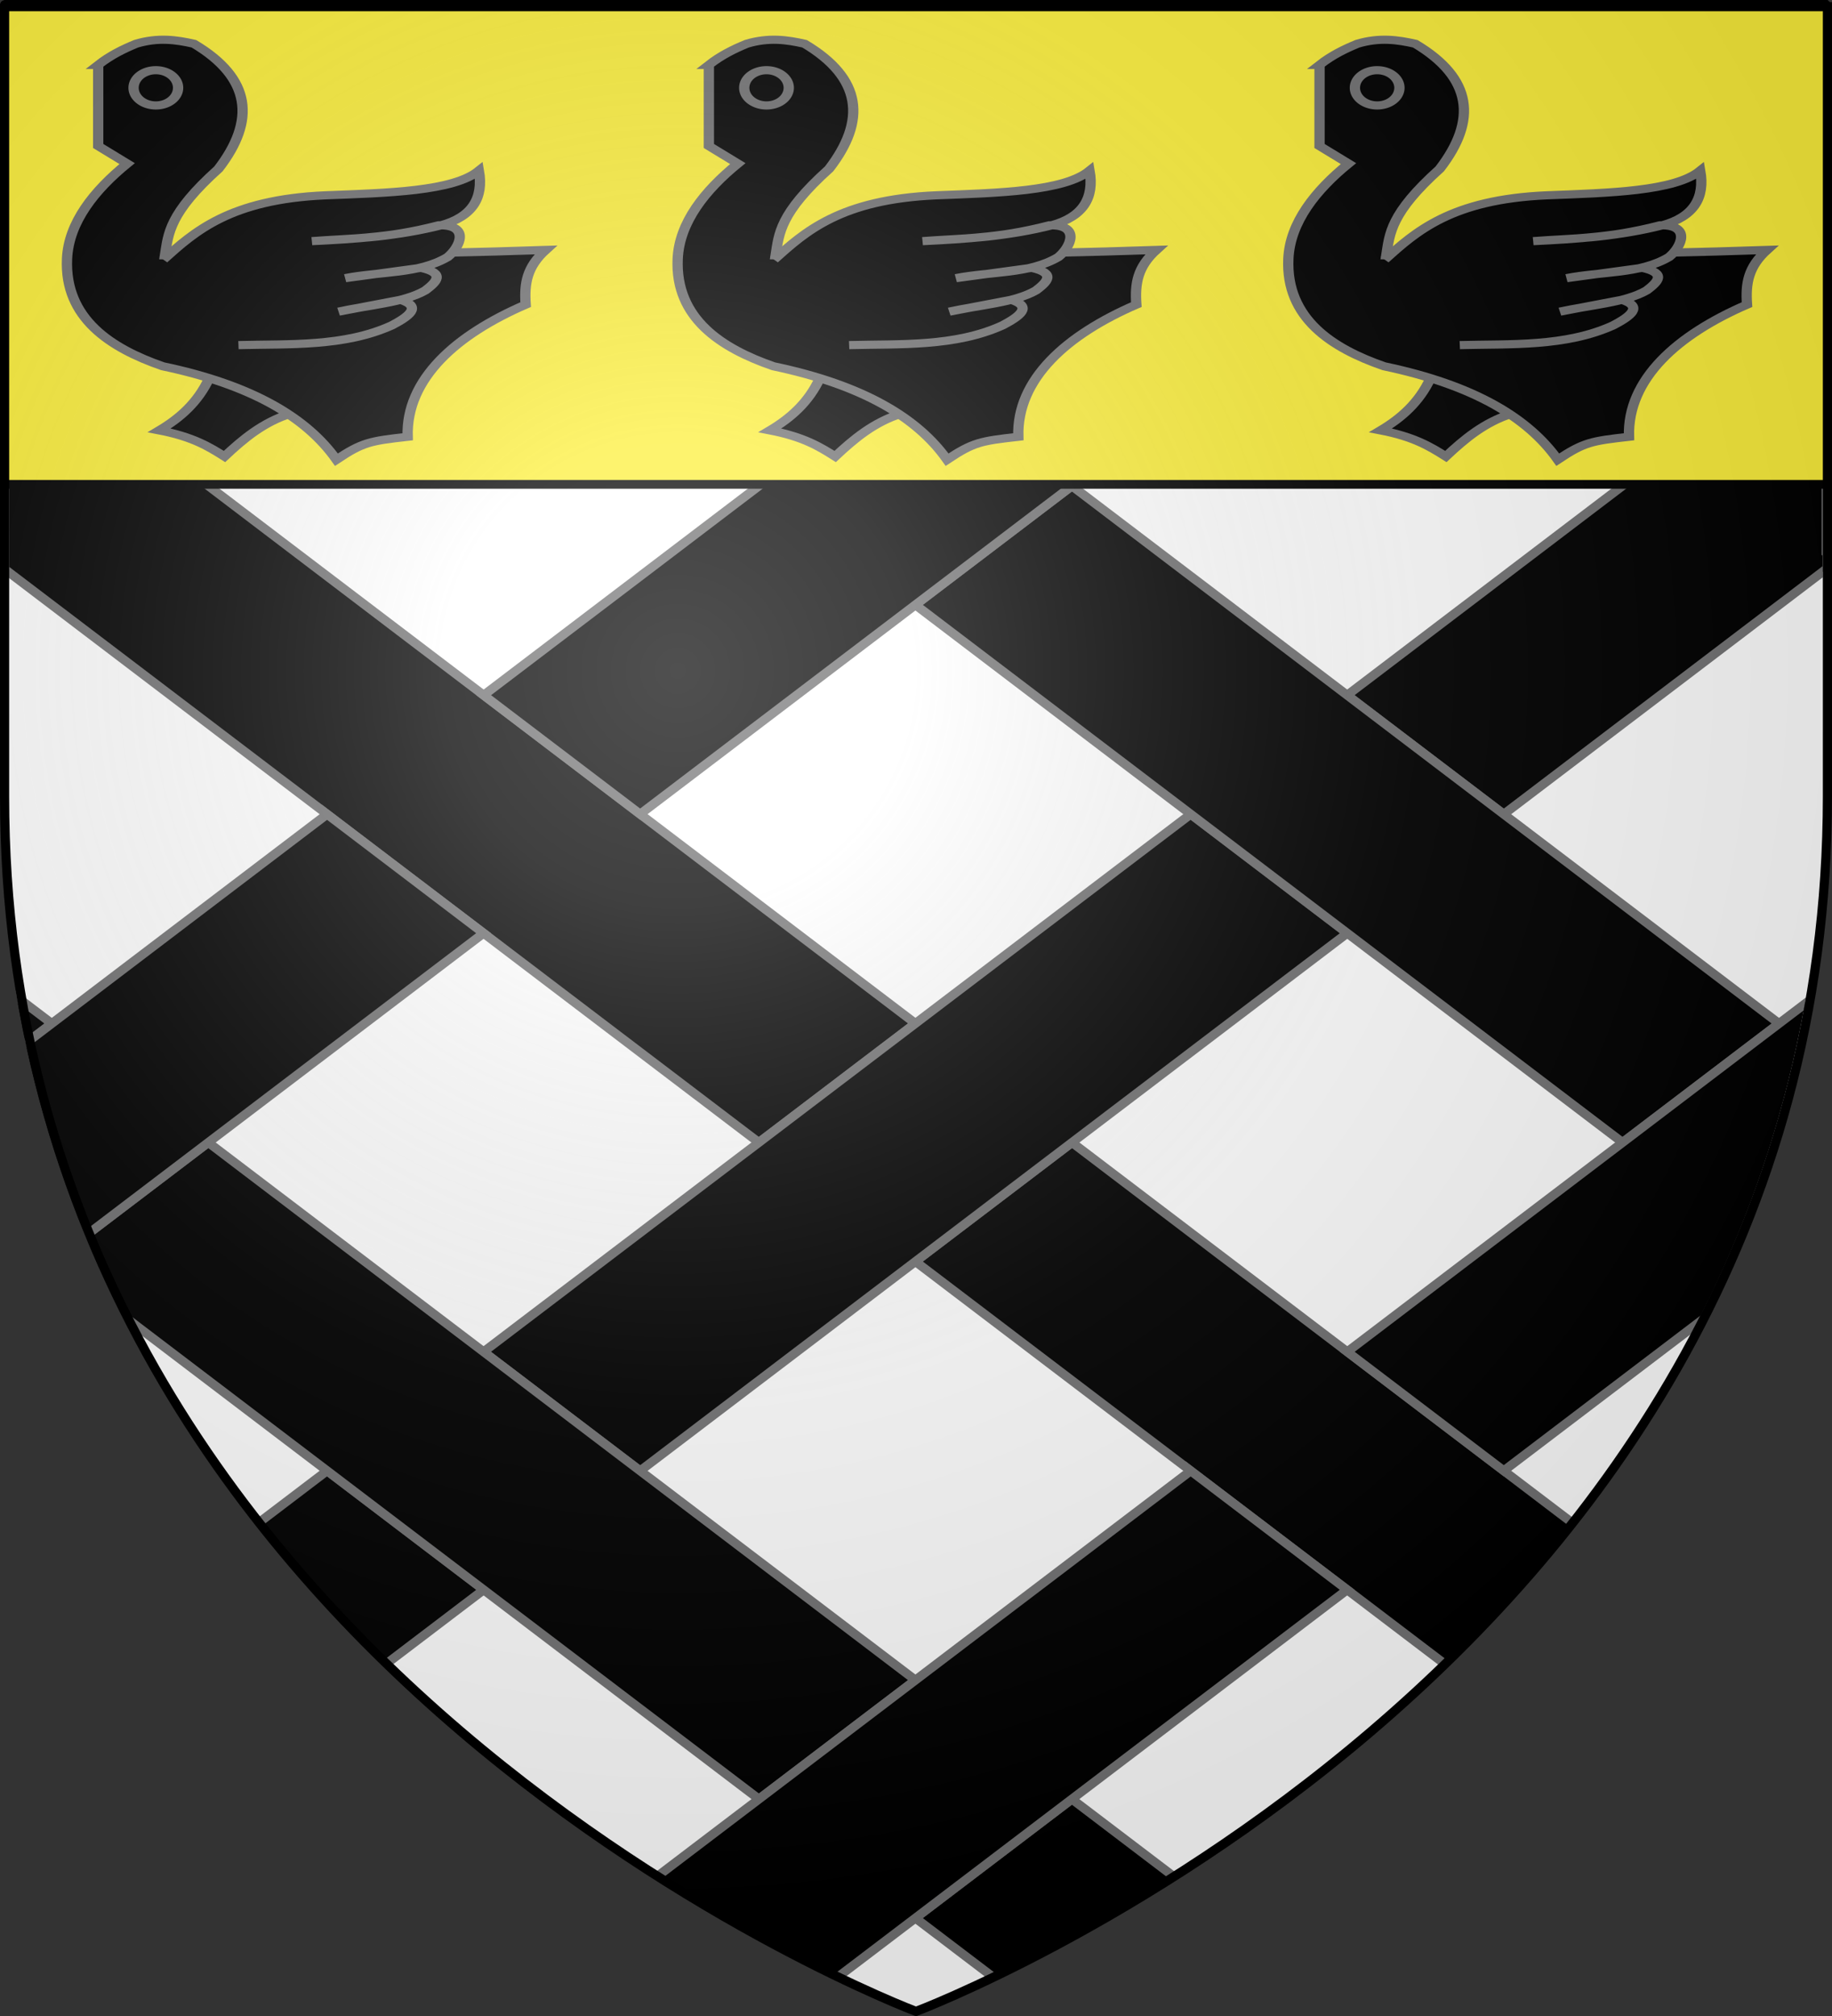 <?xml version="1.0" encoding="UTF-8" standalone="no"?>
<svg
   xmlns:dc="http://purl.org/dc/elements/1.1/"
   xmlns:cc="http://creativecommons.org/ns#"
   xmlns:rdf="http://www.w3.org/1999/02/22-rdf-syntax-ns#"
   xmlns:svg="http://www.w3.org/2000/svg"
   xmlns="http://www.w3.org/2000/svg"
   xmlns:xlink="http://www.w3.org/1999/xlink"
   xmlns:sodipodi="http://sodipodi.sourceforge.net/DTD/sodipodi-0.dtd"
   xmlns:inkscape="http://www.inkscape.org/namespaces/inkscape"
   height="660"
   width="600"
   version="1.0"
   id="svg2"
   sodipodi:version="0.32"
   inkscape:version="0.48.1 r9760"
   sodipodi:docname="Blason_Le_Catelet.svg"
   inkscape:export-filename="/Users/olivier/Desktop/Blason Rouge/Blason_Vide_3D.png"
   inkscape:export-xdpi="144"
   inkscape:export-ydpi="144"
   inkscape:output_extension="org.inkscape.output.svg.inkscape">
  <rect width="100%" height="100%" fill="#333333" stroke="none"/>
  <sodipodi:namedview
     inkscape:window-height="665"
     inkscape:window-width="1025"
     inkscape:pageshadow="2"
     inkscape:pageopacity="0.0"
     guidetolerance="10.0"
     gridtolerance="10.0"
     objecttolerance="10.0"
     borderopacity="1.0"
     bordercolor="#666666"
     pagecolor="#ffffff"
     id="base"
     showgrid="false"
     height="660px"
     inkscape:zoom="0.67727245"
     inkscape:cx="299.99999"
     inkscape:cy="329.99986"
     inkscape:window-x="229"
     inkscape:window-y="0"
     inkscape:current-layer="layer4"
     showguides="true"
     inkscape:guide-bbox="true"
     inkscape:window-maximized="0">
    <sodipodi:guide
       orientation="1,0"
       position="300,556.645"
       id="guide6547" />
  </sodipodi:namedview>
  <desc
     id="desc4">Flag of Canton of Valais (Wallis)</desc>
  <defs
     id="defs6">
    <linearGradient
       id="linearGradient2893">
      <stop
         style="stop-color:white;stop-opacity:0.314;"
         offset="0"
         id="stop2895" />
      <stop
         id="stop2897"
         offset="0.19"
         style="stop-color:white;stop-opacity:0.251;" />
      <stop
         style="stop-color:#6b6b6b;stop-opacity:0.125;"
         offset="0.6"
         id="stop2901" />
      <stop
         style="stop-color:black;stop-opacity:0.125;"
         offset="1"
         id="stop2899" />
    </linearGradient>
    <radialGradient
       inkscape:collect="always"
       xlink:href="#linearGradient2893"
       id="radialGradient3163"
       gradientUnits="userSpaceOnUse"
       gradientTransform="matrix(1.353,0,0,1.349,-77.629,-85.747)"
       cx="221.445"
       cy="226.331"
       fx="221.445"
       fy="226.331"
       r="300" />
    <clipPath
       clipPathUnits="userSpaceOnUse"
       id="clipPath3843">
      <path
         inkscape:connector-curvature="0"
         sodipodi:nodetypes="cccccc"
         d="m 298.692,660.734 c 0,0 298.5,-147.775 298.5,-523.33 0,-375.555 0,-340.165 0,-340.165 l -597,0 0,340.165 c 0,375.555 298.5,523.33 298.5,523.33 z"
         style="fill:none;stroke:#000000;stroke-width:1.147;stroke-opacity:1"
         id="path3845" />
    </clipPath>
  </defs>
  <g
     inkscape:groupmode="layer"
     id="layer3"
     inkscape:label="Fond écu"
     style="display:inline">
    <path
       id="path2855"
       style="fill:#ffffff;fill-opacity:1;fill-rule:evenodd;stroke:none"
       d="m 300,658.5 c 0,0 298.5,-112.32 298.5,-397.772 0,-285.452 0,-258.552 0,-258.552 l -597,0 0,258.552 C 1.5,546.18 300,658.5 300,658.5 z"
       sodipodi:nodetypes="cccccc"
       inkscape:connector-curvature="0" />
    <g
       id="g2764"
       transform="matrix(1,0,0,0.76,-0.192,156.29)"
       style="fill:#000000;stroke:#727273;stroke-opacity:1;stroke-width:3.441;stroke-miterlimit:4;stroke-dasharray:none"
       clip-path="url(#clipPath3843)">
      <path
         id="path2263"
         style="fill:#000000;fill-opacity:1;stroke:#727273;stroke-width:3.441;stroke-miterlimit:4;stroke-opacity:1;stroke-dasharray:none;display:inline"
         d="M 1.5,2.188 1.5,39.281 248.719,286.5 300,235.219 66.969,2.188 1.5,2.188 z M 351.281,286.5 300,337.781 l 190,190 c 16.079,-17.206 31.459,-36.24 45.344,-57.219 L 351.281,286.5 z"
         inkscape:connector-curvature="0" />
      <path
         id="rect2253"
         style="fill:#000000;fill-opacity:1;stroke:#727273;stroke-width:3.441;stroke-miterlimit:4;stroke-opacity:1;stroke-dasharray:none;display:inline"
         d="m 533.031,2.188 -91.625,91.625 51.281,51.281 L 598.5,39.281 c 0,0.105 0,-37.094 0,-37.094 l -65.469,0 z M 390.156,145.062 158.562,376.656 209.844,427.938 441.438,196.344 390.156,145.062 z M 107.312,427.906 64.656,470.562 C 78.541,491.541 93.921,510.575 110,527.781 L 158.594,479.188 107.312,427.906 z"
         inkscape:connector-curvature="0" />
      <path
         id="rect2203"
         style="fill:#000000;fill-opacity:1;stroke:#727273;stroke-width:3.441;stroke-miterlimit:4;stroke-opacity:1;stroke-dasharray:none;display:inline"
         d="M 351.25,3.656 300,54.906 531.594,286.5 582.844,235.25 351.25,3.656 z m 241.469,324.219 -9.875,9.875 6.594,6.594 c 1.206,-5.415 2.303,-10.896 3.281,-16.469 z"
         inkscape:connector-curvature="0" />
      <path
         id="rect2201"
         style="fill:#000000;fill-opacity:1;stroke:#727273;stroke-width:3.441;stroke-miterlimit:4;stroke-opacity:1;stroke-dasharray:none;display:inline"
         d="m 1.5,219.594 0,31.312 L 17.156,235.25 1.5,219.594 z M 68.406,286.5 17.156,337.75 248.75,569.344 300,518.094 68.406,286.5 z M 351.25,569.344 300,620.594 326.281,646.875 c 16.549,-7.993 39.564,-20.218 65.375,-37.125 L 351.25,569.344 z"
         inkscape:connector-curvature="0" />
      <path
         id="rect2197"
         style="fill:#000000;fill-opacity:1;stroke:#727273;stroke-width:3.441;stroke-miterlimit:4;stroke-opacity:1;stroke-dasharray:none;display:inline"
         d="m 250.219,2.188 -91.625,91.625 51.25,51.25 142.875,-142.875 -102.5,0 z M 107.312,145.094 1.5,250.906 l 0,9.812 c 0,29.731 3.261,57.582 9.062,83.625 l 148,-148 -51.25,-51.25 z"
         inkscape:connector-curvature="0" />
      <path
         id="rect2195"
         style="fill:#000000;fill-opacity:1;stroke:#727273;stroke-width:3.441;stroke-miterlimit:4;stroke-opacity:1;stroke-dasharray:none;display:inline"
         d="m 598.5,219.594 -157.062,157.062 51.25,51.25 L 592.719,327.875 c 3.728,-21.226 5.781,-43.607 5.781,-67.156 0,-45.407 0,-10.16 0,-41.125 z M 390.156,427.938 208.344,609.75 c 25.811,16.907 48.826,29.132 65.375,37.125 l 167.688,-167.688 -51.25,-51.25 z"
         inkscape:connector-curvature="0" />
      <g
         id="g2772"
         style="fill:#000000;stroke:#727273;stroke-opacity:1;stroke-width:3.441;stroke-miterlimit:4;stroke-dasharray:none" />
    </g>
  </g>
  <g
     inkscape:groupmode="layer"
     id="layer4"
     inkscape:label="Meubles">
    <rect
       style="fill:#fcef3c;fill-opacity:1;fill-rule:nonzero;stroke:#000000;stroke-width:2.862;stroke-linecap:round;stroke-linejoin:bevel;stroke-miterlimit:4;stroke-opacity:1;stroke-dasharray:none;stroke-dashoffset:0"
       id="rect2774"
       width="597.138"
       height="157.138"
       x="1.431"
       y="1.431" />
    <g
       id="layer1-0"
       transform="matrix(1.001,0,0,0.792,217.353,10.132)"
       style="fill:#000000;fill-opacity:1;stroke:#727273;stroke-width:3.37;stroke-miterlimit:4;stroke-opacity:1;stroke-dasharray:none">
      <g
         id="g5507"
         style="fill:#000000;fill-opacity:1;stroke:#727273;stroke-width:3.199;stroke-miterlimit:4;stroke-opacity:1;stroke-dasharray:none;display:inline"
         transform="matrix(1.053,0,0,1.053,202.733,-149.892)">
        <path
           id="path4610"
           style="fill:#000000;fill-opacity:1;fill-rule:evenodd;stroke:#727273;stroke-width:3.199;stroke-linecap:butt;stroke-linejoin:miter;stroke-miterlimit:4;stroke-opacity:1;stroke-dasharray:none"
           d="m -143.977,278.607 c -3.568,9.659 -9.168,15.761 -15.529,20.53 10.376,2.517 15.384,6.375 20.267,10.265 5.834,-6.877 11.933,-13.423 20.53,-16.846 l 0.263,-13.687 -25.531,-0.263 z"
           inkscape:connector-curvature="0" />
        <path
           id="path1946"
           style="fill:#000000;fill-opacity:1;fill-rule:evenodd;stroke:#727273;stroke-width:3.199;stroke-linecap:butt;stroke-linejoin:miter;stroke-miterlimit:4;stroke-opacity:1;stroke-dasharray:none"
           d="m -178.483,155.681 c 3.92,-3.882 7.84,-6.245 11.761,-8.302 6.859,-2.59 12.513,-1.567 17.987,0 17.877,13.496 19.239,30.089 7.61,49.117 -15.363,17.442 -15.557,25.404 -16.603,33.898 37.337,0.007 75.491,-0.259 118.297,-2.075 -5.843,6.648 -6.691,13.027 -6.226,21.446 -21.5,11.734 -37.239,29.115 -36.665,51.885 -11.647,1.671 -13.968,2.125 -22.137,8.993 -9.307,-16.562 -26.218,-29.321 -53.96,-36.665 -16.147,-7.057 -30.589,-18.776 -29.747,-42.2 0.514,-14.312 8.492,-26.885 18.678,-37.357 l -8.993,-6.918 0,-31.823 z"
           inkscape:connector-curvature="0" />
        <path
           id="path1948"
           style="color:#000000;fill:#000000;fill-opacity:1;stroke:#727273;stroke-width:3.199;stroke-linecap:butt;stroke-linejoin:miter;stroke-miterlimit:4;stroke-opacity:1;stroke-dasharray:none;stroke-dashoffset:0;marker:none;visibility:visible;display:inline;overflow:visible"
           transform="translate(2,0)"
           d="m -155.654,164.674 a 6.918,6.918 0 1 1 -13.836,0 6.918,6.918 0 1 1 13.836,0 z"
           inkscape:connector-curvature="0" />
        <path
           id="path3722"
           style="fill:#000000;fill-opacity:1;fill-rule:evenodd;stroke:#727273;stroke-width:3.199;stroke-linecap:butt;stroke-linejoin:miter;stroke-miterlimit:4;stroke-opacity:1;stroke-dasharray:none"
           d="m -158.235,232.123 c 9.673,-10.943 20.641,-23.616 50.315,-25.249 19.601,-0.95 39.726,-1.575 47.734,-9.685 1.498,10.704 -2.031,18.11 -11.761,21.446 -13.156,4.259 -26.622,5.424 -40.124,6.226 12.183,-1.183 22.672,-0.793 39.432,-6.226 9.748,-0.277 6.688,8.464 2.767,12.452 -9.06,6.792 -21.179,5.629 -31.823,8.302 l 23.521,-4.053 c 7.66,2.115 4.784,5.569 1.35,8.862 -6.654,4.843 -17.705,5.756 -26.946,8.335 l 19.239,-4.643 c 6.894,2.705 2.421,6.623 -2.669,10.012 -14.835,8.523 -31.991,7.248 -47.7,7.775"
           inkscape:connector-curvature="0" />
      </g>
    </g>
    <g
       style="fill:#000000;fill-opacity:1;stroke:#727273;stroke-width:3.37;stroke-miterlimit:4;stroke-opacity:1;stroke-dasharray:none"
       transform="matrix(1.001,0,0,0.792,17.353,10.132)"
       id="g6549">
      <g
         transform="matrix(1.053,0,0,1.053,202.733,-149.892)"
         style="fill:#000000;fill-opacity:1;stroke:#727273;stroke-width:3.199;stroke-miterlimit:4;stroke-opacity:1;stroke-dasharray:none;display:inline"
         id="g6551">
        <path
           inkscape:connector-curvature="0"
           d="m -143.977,278.607 c -3.568,9.659 -9.168,15.761 -15.529,20.53 10.376,2.517 15.384,6.375 20.267,10.265 5.834,-6.877 11.933,-13.423 20.53,-16.846 l 0.263,-13.687 -25.531,-0.263 z"
           style="fill:#000000;fill-opacity:1;fill-rule:evenodd;stroke:#727273;stroke-width:3.199;stroke-linecap:butt;stroke-linejoin:miter;stroke-miterlimit:4;stroke-opacity:1;stroke-dasharray:none"
           id="path6553" />
        <path
           inkscape:connector-curvature="0"
           d="m -178.483,155.681 c 3.92,-3.882 7.84,-6.245 11.761,-8.302 6.859,-2.59 12.513,-1.567 17.987,0 17.877,13.496 19.239,30.089 7.61,49.117 -15.363,17.442 -15.557,25.404 -16.603,33.898 37.337,0.007 75.491,-0.259 118.297,-2.075 -5.843,6.648 -6.691,13.027 -6.226,21.446 -21.5,11.734 -37.239,29.115 -36.665,51.885 -11.647,1.671 -13.968,2.125 -22.137,8.993 -9.307,-16.562 -26.218,-29.321 -53.96,-36.665 -16.147,-7.057 -30.589,-18.776 -29.747,-42.2 0.514,-14.312 8.492,-26.885 18.678,-37.357 l -8.993,-6.918 0,-31.823 z"
           style="fill:#000000;fill-opacity:1;fill-rule:evenodd;stroke:#727273;stroke-width:3.199;stroke-linecap:butt;stroke-linejoin:miter;stroke-miterlimit:4;stroke-opacity:1;stroke-dasharray:none"
           id="path6555" />
        <path
           inkscape:connector-curvature="0"
           d="m -155.654,164.674 a 6.918,6.918 0 1 1 -13.836,0 6.918,6.918 0 1 1 13.836,0 z"
           transform="translate(2,0)"
           style="color:#000000;fill:#000000;fill-opacity:1;stroke:#727273;stroke-width:3.199;stroke-linecap:butt;stroke-linejoin:miter;stroke-miterlimit:4;stroke-opacity:1;stroke-dasharray:none;stroke-dashoffset:0;marker:none;visibility:visible;display:inline;overflow:visible"
           id="path6557" />
        <path
           inkscape:connector-curvature="0"
           d="m -158.235,232.123 c 9.673,-10.943 20.641,-23.616 50.315,-25.249 19.601,-0.95 39.726,-1.575 47.734,-9.685 1.498,10.704 -2.031,18.11 -11.761,21.446 -13.156,4.259 -26.622,5.424 -40.124,6.226 12.183,-1.183 22.672,-0.793 39.432,-6.226 9.748,-0.277 6.688,8.464 2.767,12.452 -9.06,6.792 -21.179,5.629 -31.823,8.302 l 23.521,-4.053 c 7.66,2.115 4.784,5.569 1.35,8.862 -6.654,4.843 -17.705,5.756 -26.946,8.335 l 19.239,-4.643 c 6.894,2.705 2.421,6.623 -2.669,10.012 -14.835,8.523 -31.991,7.248 -47.7,7.775"
           style="fill:#000000;fill-opacity:1;fill-rule:evenodd;stroke:#727273;stroke-width:3.199;stroke-linecap:butt;stroke-linejoin:miter;stroke-miterlimit:4;stroke-opacity:1;stroke-dasharray:none"
           id="path6559" />
      </g>
    </g>
    <use
       x="0"
       y="0"
       xlink:href="#g6549"
       id="use6561"
       transform="translate(400,0)"
       width="600"
       height="660" />
  </g>
  <g
     inkscape:groupmode="layer"
     id="layer2"
     inkscape:label="Reflet final"
     sodipodi:insensitive="true">
    <path
       sodipodi:nodetypes="cccccc"
       d="M 300,658.5 C 300,658.5 598.5,546.18 598.5,260.728 C 598.5,-24.723 598.5,2.176 598.5,2.176 L 1.5,2.176 L 1.5,260.728 C 1.5,546.18 300,658.5 300,658.5 z "
       style="opacity:1;fill:url(#radialGradient3163);fill-opacity:1;fill-rule:evenodd;stroke:none;stroke-width:1px;stroke-linecap:butt;stroke-linejoin:miter;stroke-opacity:1"
       id="path2875"
       inkscape:export-xdpi="144"
       inkscape:export-ydpi="144" />
  </g>
  <g
     inkscape:groupmode="layer"
     id="layer1"
     inkscape:label="Contour final"
     sodipodi:insensitive="true">
    <path
       sodipodi:nodetypes="cccccc"
       d="m 300,658.5 c 0,0 -298.5,-112.32 -298.5,-397.772 0,-285.452 0,-258.552 0,-258.552 l 597,0 0,258.552 c 0,285.452 -298.5,397.772 -298.5,397.772 z"
       style="fill:none;stroke:#000000;stroke-width:3;stroke-linecap:butt;stroke-linejoin:miter;stroke-miterlimit:4;stroke-opacity:1;stroke-dasharray:none"
       id="path1411"
       inkscape:export-xdpi="144"
       inkscape:export-ydpi="144"
       inkscape:connector-curvature="0" />
  </g>
</svg>
